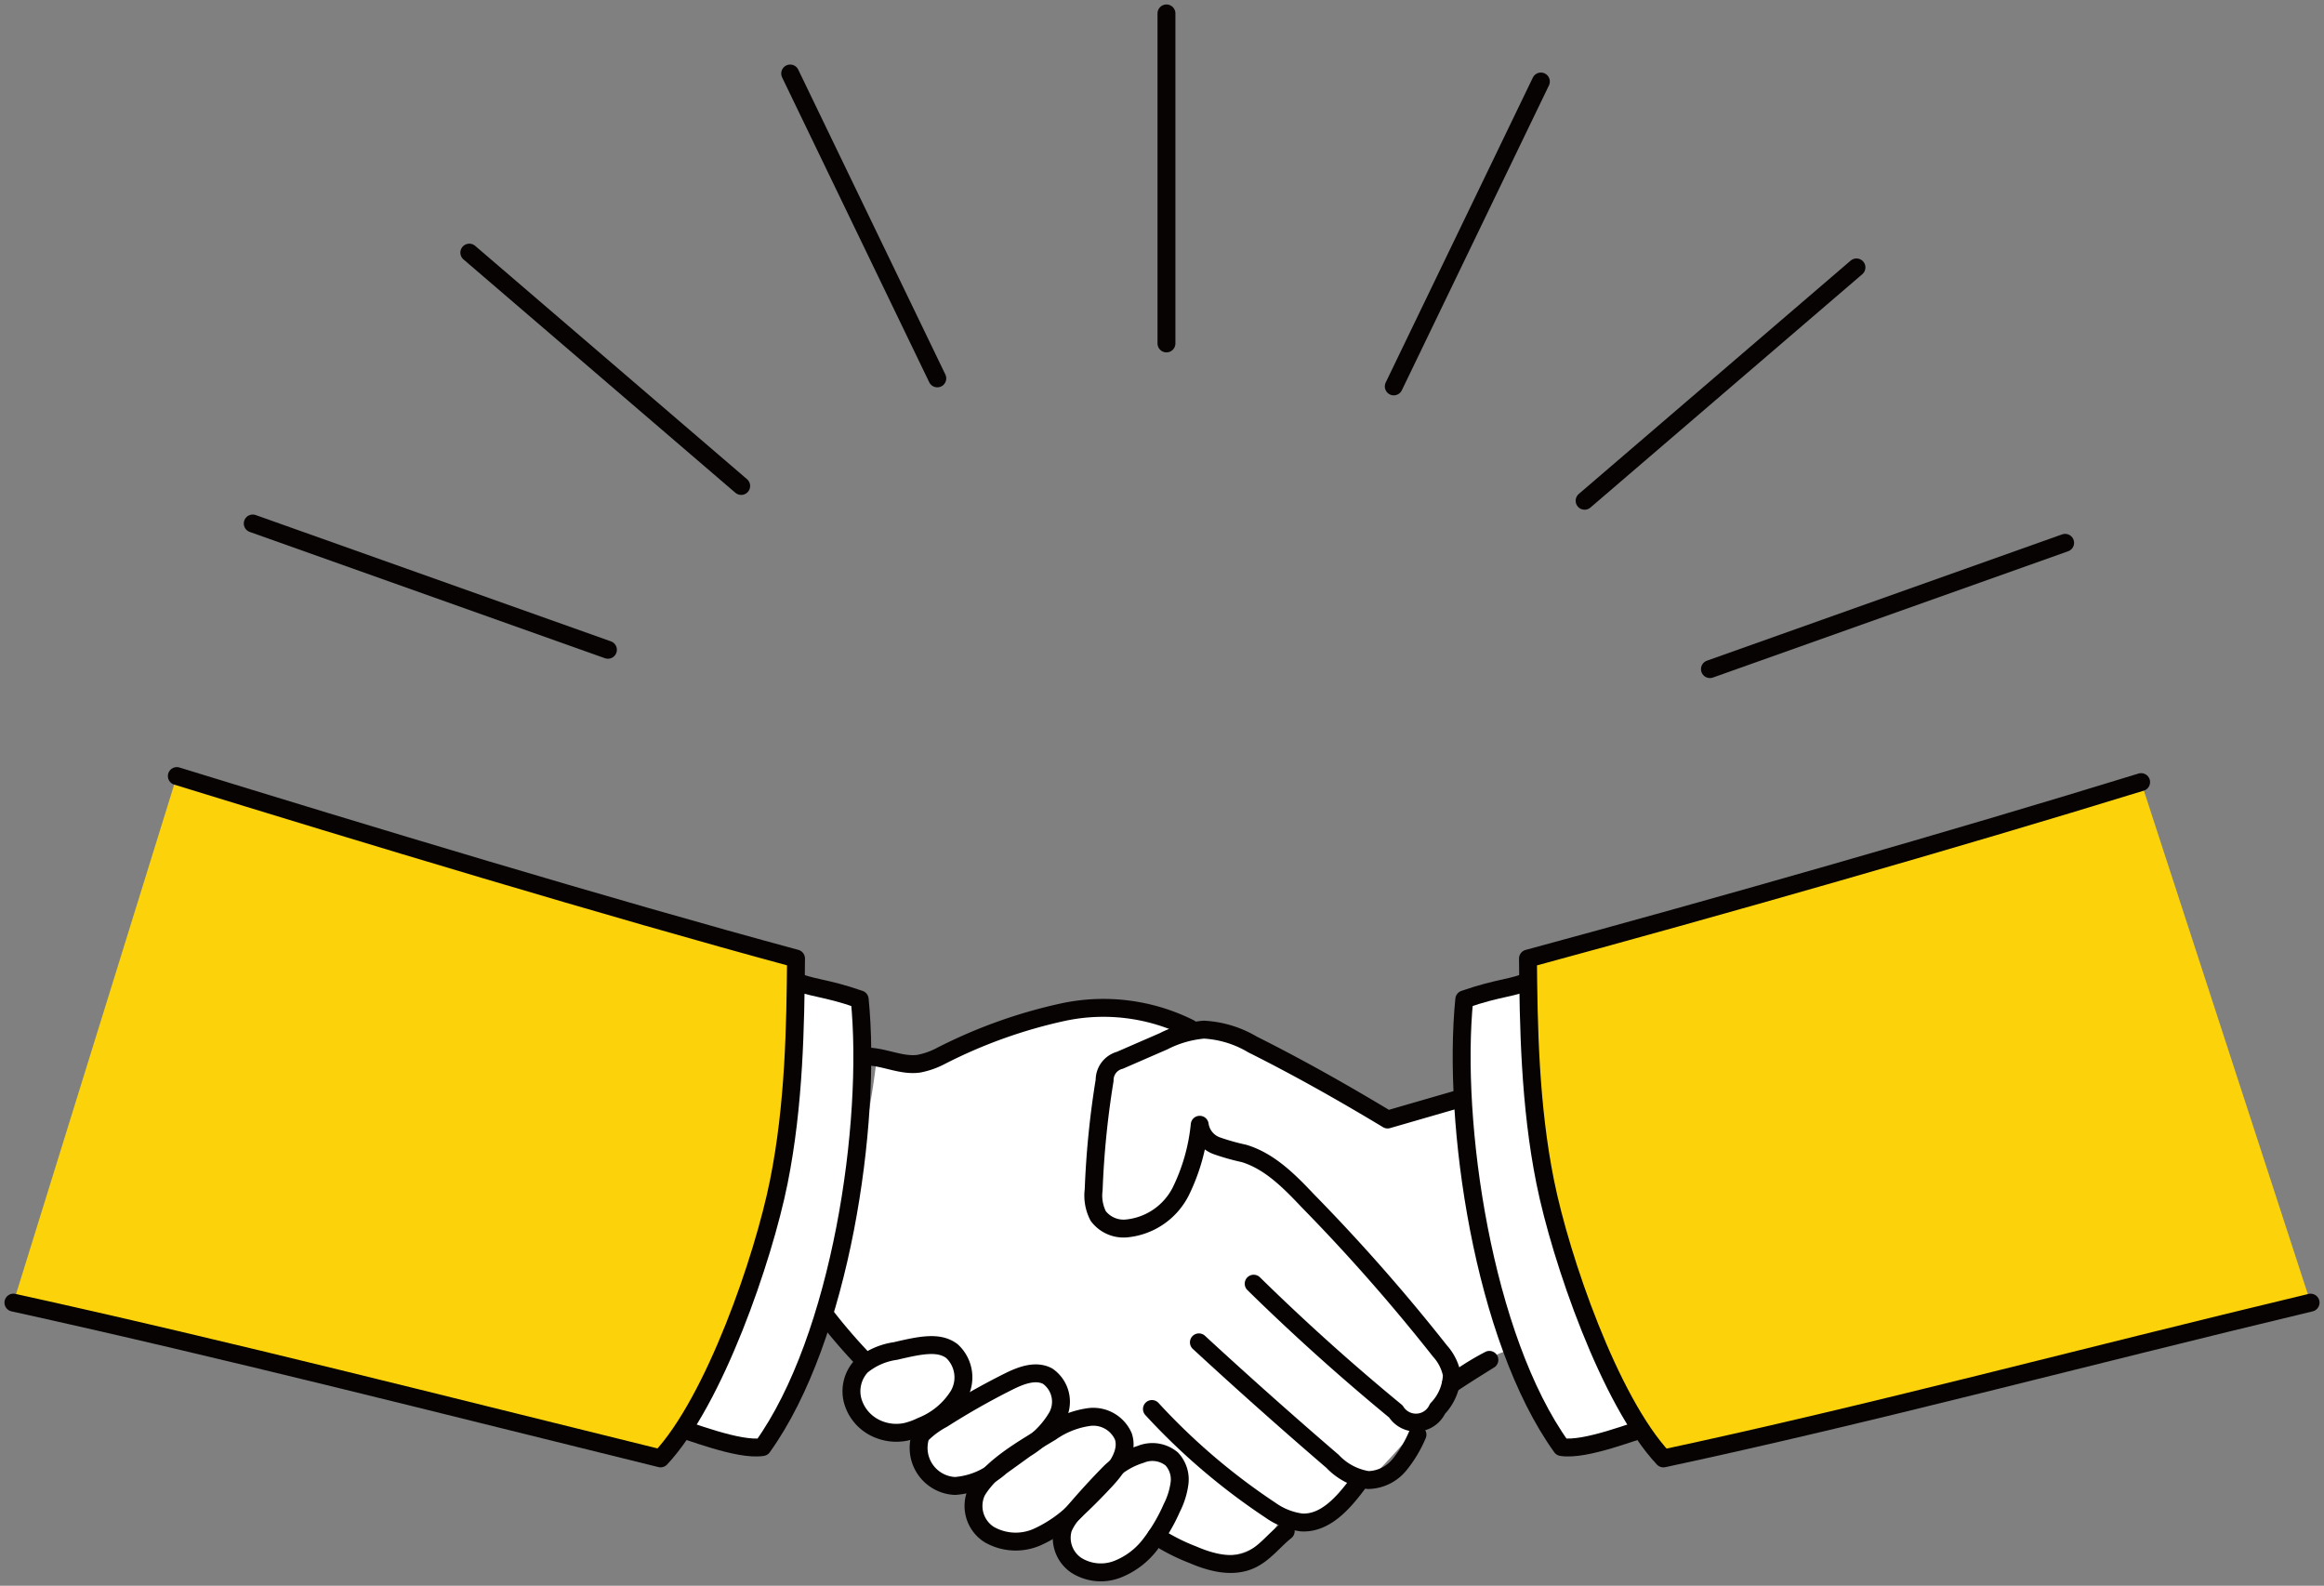 <svg id="recommendations_img_system" xmlns="http://www.w3.org/2000/svg" xmlns:xlink="http://www.w3.org/1999/xlink" width="202" height="137.823" viewBox="0 0 202 137.823">
  <rect x="0" y="0" width="202" height="137.823" fill="#808080" stroke="none"/>
  <defs>
    <clipPath id="clip-path">
      <rect id="長方形_17" data-name="長方形 17" width="202" height="137.823" fill="none"/>
    </clipPath>
  </defs>
  <g id="グループ_26" data-name="グループ 26" transform="translate(0 0)" clip-path="url(#clip-path)">
    <path id="パス_1371" data-name="パス 1371" d="M78.651,104.288A6.112,6.112,0,0,0,83.8,105.81a5.532,5.532,0,0,0,4.217-3.472c2.483.781,5.031-.877,7-2.573,3.808-3.275,8.891-10.894,12.649-11.713-1.434-7.283-2.5-13.852-3.693-21.805-2.206-.817-5.579,2.566-7.667,1.479-9.185-4.788-18.953-12.884-34.381-6.555-3.092,1.268-6.468,2.407-9.719,1.631a.341.341,0,0,1,.577-.06,72.515,72.515,0,0,1-5.842,21.2,27.412,27.412,0,0,0,4.387,4.351c-.815,1.944-1.56,4.4-.159,5.971,1.2,1.355,3.326,1.241,5.11.932a3.962,3.962,0,0,0,4.836,4.913c-.922,1.559.376,3.667,2.086,4.261s3.585.139,5.337-.318c-.318,1.124.668,2.236,1.753,2.671,2.85,1.139,5.969-.707,8.353-2.431" transform="translate(23.41 29.344)" fill="#fff"/>
    <path id="パス_1372" data-name="パス 1372" d="M77.341,81.795Q83.274,87.615,89.7,92.9a2.059,2.059,0,0,0,3.618-.231A4.46,4.46,0,0,0,94.568,89.7a4.3,4.3,0,0,0-1.031-2.05A162.366,162.366,0,0,0,82.064,74.606c-1.61-1.7-3.327-3.456-5.566-4.132a19.609,19.609,0,0,1-2.374-.67,2.284,2.284,0,0,1-1.473-1.822,16.9,16.9,0,0,1-1.646,5.791A5.912,5.912,0,0,1,66.211,77a2.766,2.766,0,0,1-2.377-1.081,3.864,3.864,0,0,1-.4-2.285,77.006,77.006,0,0,1,.952-9.513,1.781,1.781,0,0,1,1.331-1.746q1.893-.825,3.786-1.647a9.524,9.524,0,0,1,3.505-1.013A9.222,9.222,0,0,1,77.235,61c4.024,2.013,7.944,4.231,11.749,6.525l5.941-1.719" transform="translate(31.627 29.775)" fill="none" stroke="#070303" stroke-linecap="round" stroke-linejoin="round" stroke-width="1.556"/>
    <path id="パス_1373" data-name="パス 1373" d="M88.533,85.872a10.677,10.677,0,0,1-1.59,2.645,3.6,3.6,0,0,1-2.7,1.3,5.357,5.357,0,0,1-3.089-1.626q-5.9-5.067-11.619-10.342" transform="translate(34.672 38.82)" fill="none" stroke="#070303" stroke-linecap="round" stroke-linejoin="round" stroke-width="1.556"/>
    <path id="パス_1374" data-name="パス 1374" d="M66.81,81.715A56.005,56.005,0,0,0,77.1,90.5a5.982,5.982,0,0,0,2.729,1.076c2.05.106,3.624-1.708,4.853-3.351" transform="translate(33.315 40.747)" fill="none" stroke="#070303" stroke-linecap="round" stroke-linejoin="round" stroke-width="1.556"/>
    <path id="パス_1375" data-name="パス 1375" d="M67.062,89.234a17.46,17.46,0,0,0,3.183,1.617c1.578.68,3.412,1.158,4.983.463,1.218-.541,2.041-1.687,3.086-2.518" transform="translate(33.44 44.278)" fill="none" stroke="#070303" stroke-linecap="round" stroke-linejoin="round" stroke-width="1.556"/>
    <path id="パス_1376" data-name="パス 1376" d="M50.345,62.673c1.491.054,2.934.827,4.414.62a6.918,6.918,0,0,0,1.93-.683,43.648,43.648,0,0,1,10.612-3.8,16.762,16.762,0,0,1,11,1.4" transform="translate(25.105 29.157)" fill="none" stroke="#070303" stroke-linecap="round" stroke-linejoin="round" stroke-width="1.556"/>
    <path id="パス_1377" data-name="パス 1377" d="M53.2,78.524a5.9,5.9,0,0,0-2.945,1.3,3.2,3.2,0,0,0-.788,2.933,3.758,3.758,0,0,0,1.909,2.408,4.111,4.111,0,0,0,2.774.373,6.51,6.51,0,0,0,1.347-.492,6.642,6.642,0,0,0,3.191-2.662,3.107,3.107,0,0,0-.568-3.847C56.99,77.67,55.376,78.014,53.2,78.524Z" transform="translate(24.626 38.898)" fill="none" stroke="#070303" stroke-linecap="round" stroke-linejoin="round" stroke-width="1.556"/>
    <path id="パス_1378" data-name="パス 1378" d="M53.462,85.034a3.309,3.309,0,0,0,2.987,4.4,6.692,6.692,0,0,0,3.974-1.695l2.151-1.55a7.889,7.889,0,0,0,2.756-2.8,2.706,2.706,0,0,0-.842-3.5c-1.061-.557-2.35-.051-3.421.486a63.612,63.612,0,0,0-5.713,3.242A7.528,7.528,0,0,0,53.462,85.034Z" transform="translate(26.569 39.716)" fill="none" stroke="#070303" stroke-linecap="round" stroke-linejoin="round" stroke-width="1.556"/>
    <path id="パス_1379" data-name="パス 1379" d="M56.767,88.63a2.938,2.938,0,0,0,1.081,3.775,4.629,4.629,0,0,0,4.171.207,11.6,11.6,0,0,0,3.522-2.489q1.263-1.191,2.443-2.467c.968-1.048,1.957-2.422,1.515-3.778a2.853,2.853,0,0,0-2.927-1.7,7.613,7.613,0,0,0-3.361,1.308C60.712,84.991,58.039,86.5,56.767,88.63Z" transform="translate(28.145 40.974)" fill="none" stroke="#070303" stroke-linecap="round" stroke-linejoin="round" stroke-width="1.556"/>
    <path id="パス_1380" data-name="パス 1380" d="M65.815,85.945q-1.666,1.69-3.2,3.5a4.718,4.718,0,0,0-.908,1.388,2.877,2.877,0,0,0,1.151,3.219,3.991,3.991,0,0,0,3.528.357,6.634,6.634,0,0,0,2.9-2.187,15.018,15.018,0,0,0,1.866-3.161,6.6,6.6,0,0,0,.674-2.166,2.6,2.6,0,0,0-.688-2.094,2.64,2.64,0,0,0-2.689-.394A6.7,6.7,0,0,0,65.815,85.945Z" transform="translate(30.7 41.996)" fill="none" stroke="#070303" stroke-linecap="round" stroke-linejoin="round" stroke-width="1.556"/>
    <path id="パス_1381" data-name="パス 1381" d="M47.362,75.608a47.941,47.941,0,0,0,3.78,4.553" transform="translate(23.617 37.702)" fill="none" stroke="#070303" stroke-linecap="round" stroke-linejoin="round" stroke-width="1.556"/>
    <path id="パス_1382" data-name="パス 1382" d="M87.5,78.865A23.638,23.638,0,0,0,84.262,80.9C83.917,81.2,84.1,80.972,87.5,78.865Z" transform="translate(41.956 39.326)" fill="none" stroke="#070303" stroke-linecap="round" stroke-linejoin="round" stroke-width="1.556"/>
    <line id="線_62" data-name="線 62" x2="30.874" y2="10.976" transform="translate(21.967 45.499)" fill="none" stroke="#070303" stroke-linecap="round" stroke-linejoin="round" stroke-width="1.556"/>
    <line id="線_63" data-name="線 63" x2="23.631" y2="20.281" transform="translate(40.792 21.956)" fill="none" stroke="#070303" stroke-linecap="round" stroke-linejoin="round" stroke-width="1.556"/>
    <line id="線_64" data-name="線 64" x2="12.788" y2="26.499" transform="translate(68.681 6.388)" fill="none" stroke="#070303" stroke-linecap="round" stroke-linejoin="round" stroke-width="1.556"/>
    <line id="線_65" data-name="線 65" y2="28.683" transform="translate(101.388 1.166)" fill="none" stroke="#070303" stroke-linecap="round" stroke-linejoin="round" stroke-width="1.556"/>
    <line id="線_66" data-name="線 66" x1="12.788" y2="26.499" transform="translate(121.145 7.084)" fill="none" stroke="#070303" stroke-linecap="round" stroke-linejoin="round" stroke-width="1.556"/>
    <line id="線_67" data-name="線 67" x1="23.631" y2="20.281" transform="translate(137.732 23.242)" fill="none" stroke="#070303" stroke-linecap="round" stroke-linejoin="round" stroke-width="1.556"/>
    <line id="線_68" data-name="線 68" x1="30.874" y2="10.976" transform="translate(148.626 47.179)" fill="none" stroke="#070303" stroke-linecap="round" stroke-linejoin="round" stroke-width="1.556"/>
    <path id="パス_1383" data-name="パス 1383" d="M49.775,56.854C49,68.747,43.83,84.679,38.678,95.426c2.005.6,6.242,2.317,8.31,1.993,6.811-9.479,9.527-28.167,8.449-38.911-3.072-1.075-4.36-.971-5.662-1.655" transform="translate(19.287 28.35)" fill="#fff"/>
    <path id="パス_1384" data-name="パス 1384" d="M49.775,56.854C49,68.747,43.83,84.679,38.678,95.426c2.005.6,6.242,2.317,8.31,1.993,6.811-9.479,9.527-28.167,8.449-38.911C52.365,57.434,51.078,57.537,49.775,56.854Z" transform="translate(19.287 28.35)" fill="none" stroke="#070303" stroke-linecap="round" stroke-linejoin="round" stroke-width="1.556"/>
    <path id="パス_1385" data-name="パス 1385" d="M.778,90.771c18.661,4.108,37.737,8.986,56.252,13.54,4.67-4.986,8.926-17.33,10.273-24.026s1.446-13.573,1.5-19.42C52.4,56.43,31.142,49.986,14.982,45.007" transform="translate(0.388 22.443)" fill="#fcd30a"/>
    <path id="パス_1386" data-name="パス 1386" d="M.778,90.771c18.661,4.108,37.737,8.986,56.252,13.54,4.67-4.986,8.926-17.33,10.273-24.026s1.446-13.573,1.5-19.42C52.4,56.43,31.142,49.986,14.982,45.007" transform="translate(0.388 22.443)" fill="none" stroke="#070303" stroke-linecap="round" stroke-linejoin="round" stroke-width="1.556"/>
    <path id="パス_1387" data-name="パス 1387" d="M90.665,56.854c.775,11.893,5.945,27.825,11.1,38.572-2.005.6-6.242,2.317-8.31,1.993C86.641,87.94,83.926,69.252,85,58.509c3.072-1.075,4.36-.971,5.662-1.655" transform="translate(42.273 28.35)" fill="#fff"/>
    <path id="パス_1388" data-name="パス 1388" d="M90.665,56.854c.775,11.893,5.945,27.825,11.1,38.572-2.005.6-6.242,2.317-8.31,1.993C86.641,87.94,83.926,69.252,85,58.509,88.075,57.434,89.363,57.537,90.665,56.854Z" transform="translate(42.273 28.35)" fill="none" stroke="#070303" stroke-linecap="round" stroke-linejoin="round" stroke-width="1.556"/>
    <path id="パス_1389" data-name="パス 1389" d="M156.643,90.6c-19.949,4.77-38.051,9.641-56.252,13.54-4.67-4.986-8.926-17.33-10.273-24.026s-1.446-13.573-1.5-19.419c16.4-4.436,37.134-10.357,53.295-15.336" transform="translate(44.191 22.617)" fill="#fcd30a"/>
    <path id="パス_1390" data-name="パス 1390" d="M156.643,90.6c-19.949,4.77-38.051,9.641-56.252,13.54-4.67-4.986-8.926-17.33-10.273-24.026s-1.446-13.573-1.5-19.419c16.4-4.436,37.134-10.357,53.295-15.336" transform="translate(44.191 22.617)" fill="none" stroke="#070303" stroke-linecap="round" stroke-linejoin="round" stroke-width="1.556"/>
  </g>
</svg>
